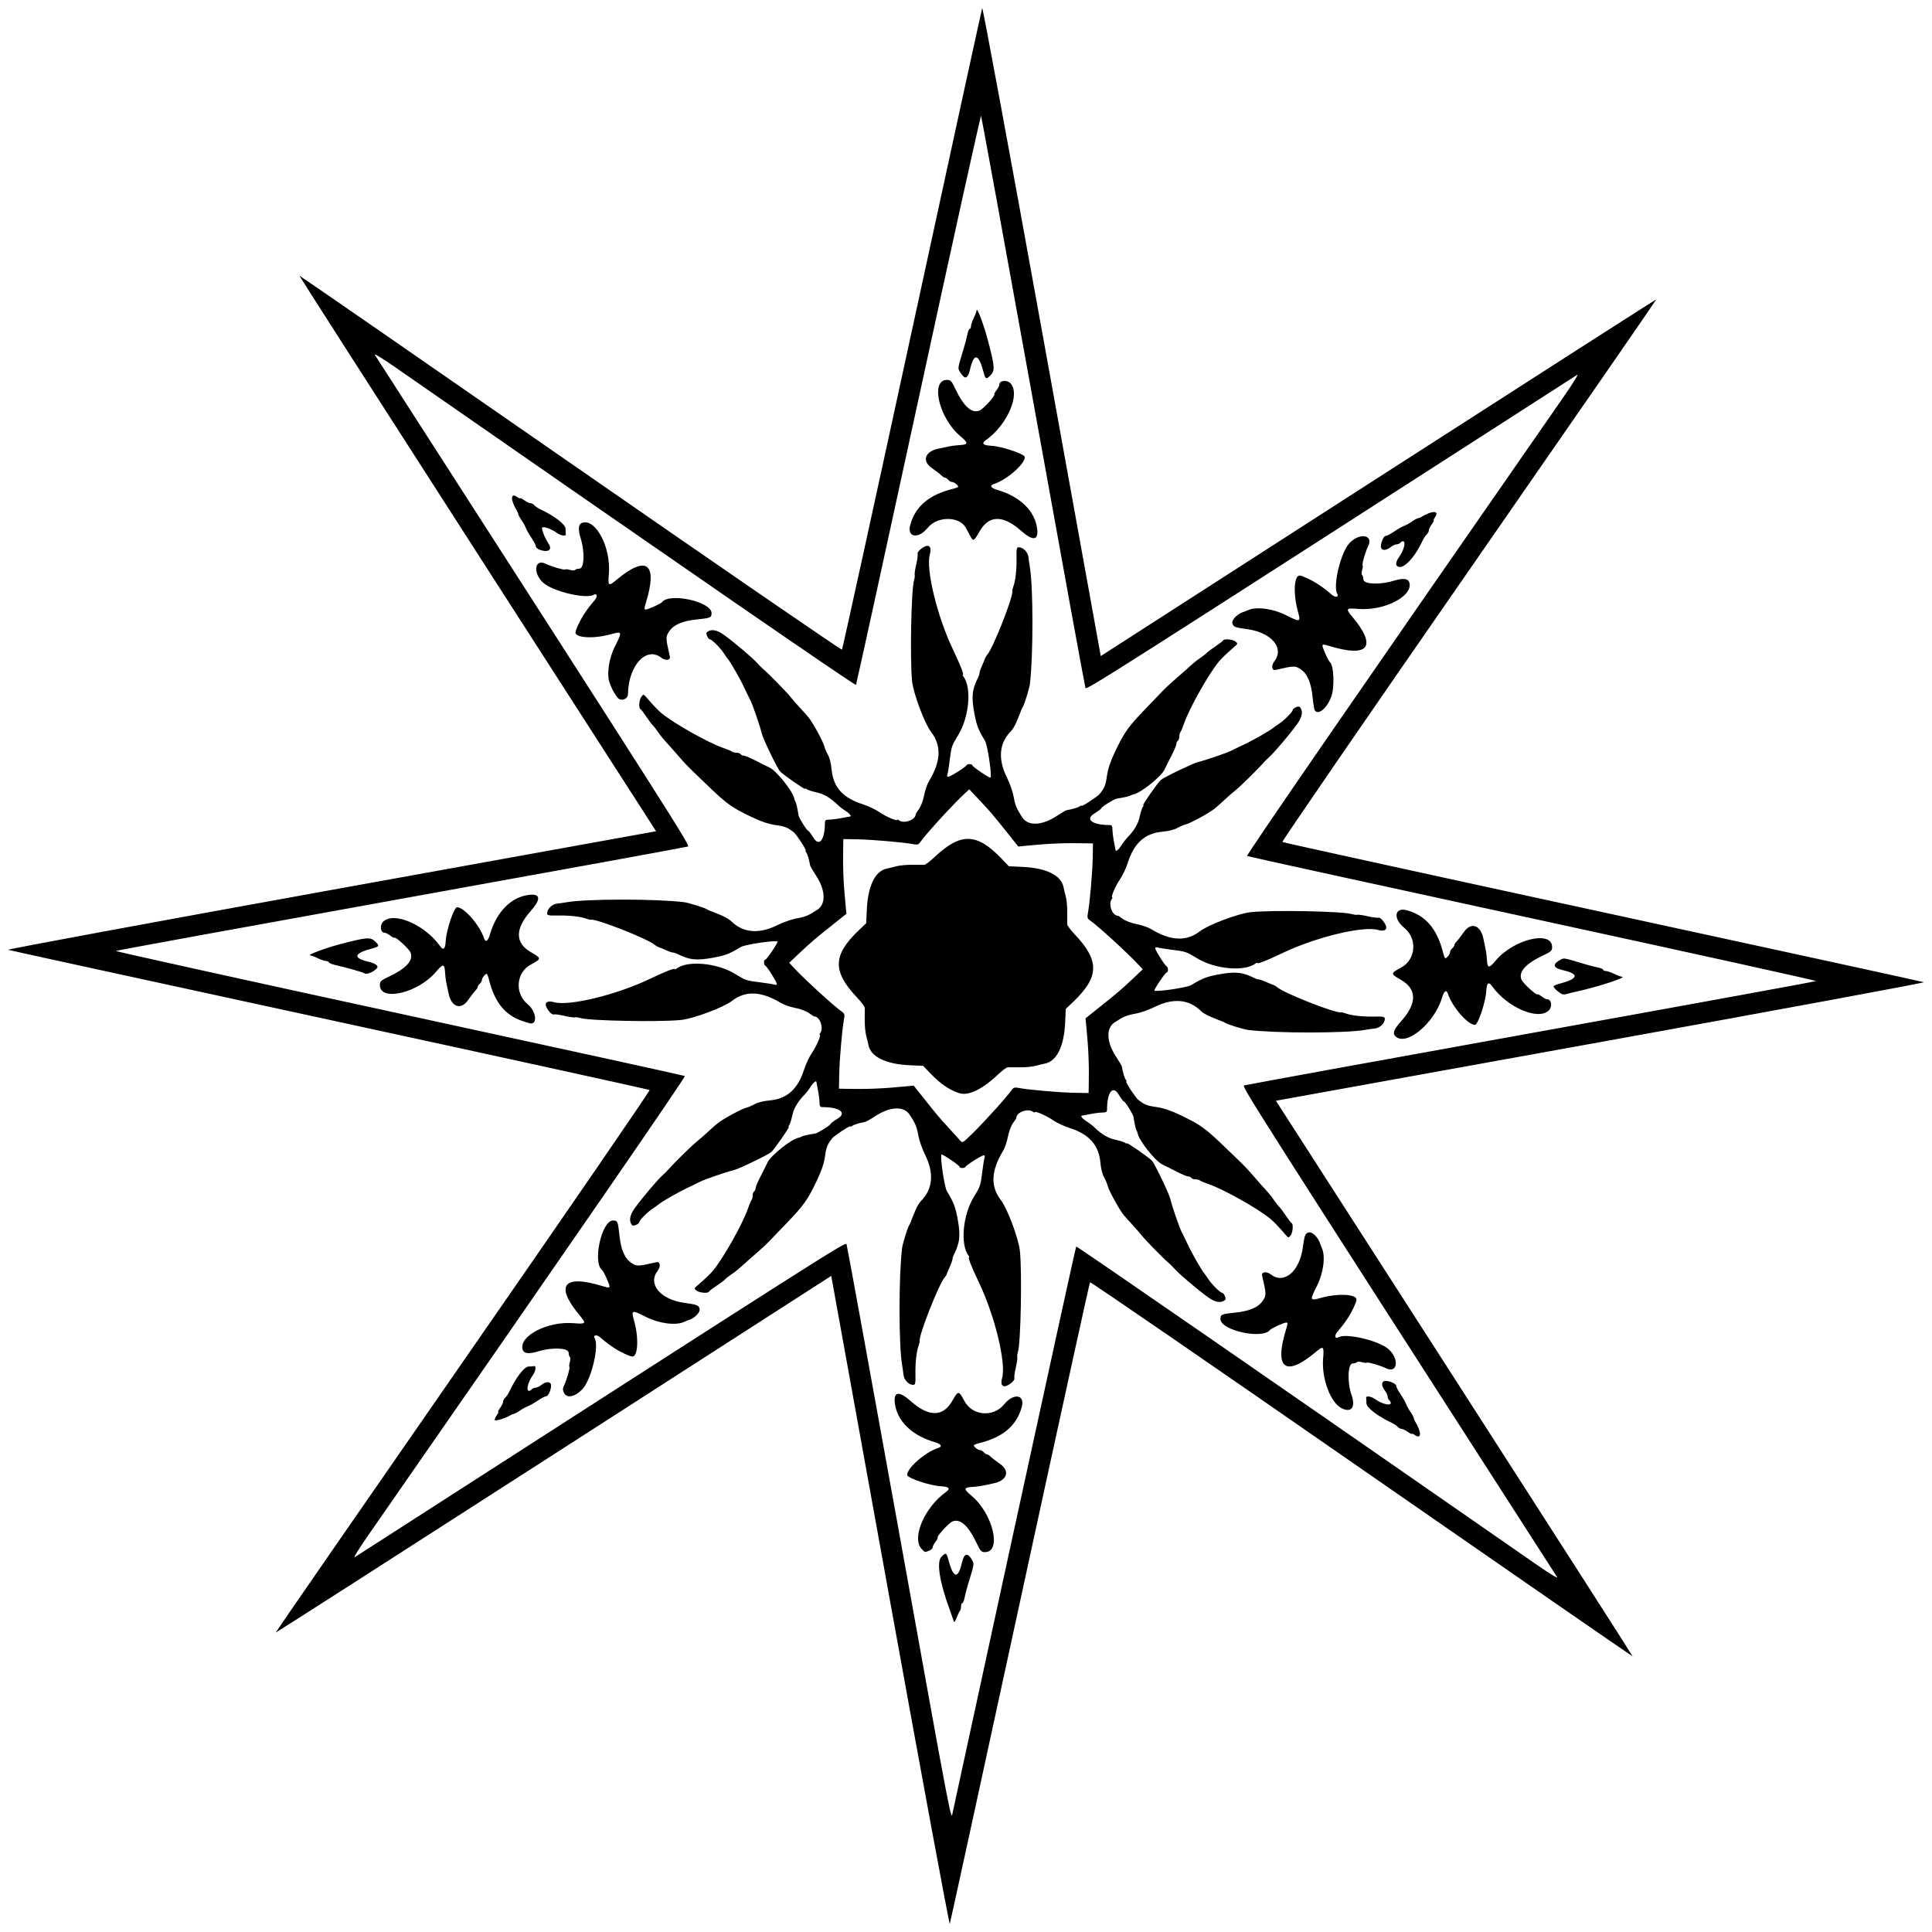 <?xml version="1.0" encoding="UTF-8"?>
<svg version="1.1" viewBox="0 0 1363 1363" xmlns="http://www.w3.org/2000/svg">
<path d="m627.93 1129.6-41.5-229.47-195.84 125.97c-107.71 69.286-195.96 125.84-196.11 125.68-0.148-0.16 59.332-86.195 132.18-191.19 72.84-104.98 132.08-191.2 131.64-191.59-0.44-0.38-102.05-22.66-225.8-49.49s-225.81-49.08-226.79-49.43c-0.984-0.36 101.47-19.33 227.68-42.15l229.48-41.5-125.98-195.84c-69.28-107.71-125.84-195.96-125.68-196.11 0.16-0.148 86.195 59.332 191.19 132.18 104.99 72.847 191.21 132.09 191.6 131.65 0.38-0.45 22.66-102.06 49.49-225.81s49.08-225.81 49.43-226.79c0.36-0.984 19.33 101.47 42.15 227.68l41.498 229.47 195.84-125.97c107.71-69.286 195.96-125.84 196.11-125.68 0.148 0.16-59.332 86.195-132.18 191.19-72.847 104.99-132.09 191.21-131.65 191.6 0.442 0.387 102.05 22.658 225.8 49.49 123.75 26.833 225.81 49.079 226.79 49.436 0.984 0.357-101.47 19.323-227.68 42.147l-229.47 41.498 125.97 195.84c69.286 107.71 125.84 195.96 125.68 196.11-0.16 0.148-86.195-59.332-191.19-132.18-104.98-72.9-191.2-132.14-191.59-131.7-0.38 0.44-22.66 102.1-49.49 225.8-26.833 123.75-49.079 225.81-49.436 226.79-0.357 0.984-19.323-101.47-42.147-227.68zm87.936-52.375c23.562-108.5 43.083-197.51 43.382-197.81 0.427-0.427 141.96 97.367 324.5 224.21 8.936 6.209 15.607 10.295 14.826 9.08-216.06-335.88-222.63-346.21-220.87-346.93 0.97-0.4 91.99-17 202.27-36.88 110.3-19.89 200.8-36.43 201.2-36.77s-89.6-20.2-199.9-44.12c-110.25-23.92-200.93-43.78-201.48-44.11-0.792-0.488 80.89-118.97 223.81-324.64 6.209-8.936 10.295-15.607 9.08-14.825-335.88 216.03-346.21 222.6-346.93 220.84-0.4-0.97-17-91.99-36.88-202.27-19.89-110.28-36.43-200.81-36.77-201.19-0.34-0.377-20.2 89.55-44.12 199.84-23.925 110.29-43.775 200.98-44.111 201.52-0.488 0.792-118.97-80.89-324.64-223.81-8.936-6.209-15.607-10.295-14.825-9.08 216.04 335.9 222.61 346.23 220.85 346.95-0.97 0.4-91.99 17-202.27 36.88-110.28 19.89-200.81 36.43-201.19 36.77-0.377 0.34 89.55 20.2 199.84 44.12 110.29 23.925 200.98 43.775 201.52 44.111 0.792 0.488-80.89 118.97-223.81 324.64-6.209 8.936-10.295 15.607-9.08 14.826 335.88-216.03 346.21-222.61 346.94-220.85 0.401 0.976 16.957 91.774 36.791 201.77 38.668 214.45 36.847 204.95 38.139 199 0.477-2.2 20.145-92.771 43.707-201.27zm-43.121 66.174c-0.313-1.048-1.565-4.605-2.781-7.905-7.081-19.218-9.336-33.411-5.891-37.078 3.1-3.3 3.675-3.089 4.962 1.828 3.496 13.36 6.867 14.151 9.579 2.25 1.61-7.066 4.173-7.502 7.504-1.278 1.156 2.161 1.092 2.502-2.956 15.778-1.09 3.575-2.298 8.188-2.684 10.25-0.386 2.062-1.102 3.75-1.591 3.75-0.489 0-0.889 1.05-0.889 2.333 0 1.283-0.338 2.671-0.75 3.083-0.412 0.412-1.467 2.582-2.343 4.822-1.265 3.235-1.71 3.681-2.163 2.167zm-22.631-50.785c-7.141-7.602 2.228-29.328 17.265-40.036 3.38-2.407 2.233-3.717-3.534-4.038-7.79-0.4-23.85-5.8-23.85-8 0-4.986 12.822-16.129 21.86-18.998 3.21-1.019 2.137-2.813-2.482-4.15-16.229-4.699-26.68-15.022-28.117-27.774-0.9-7.981 3.158-8.373 11.341-1.093 12.617 11.225 22.632 11.195 29.12-0.085 4.383-7.621 4.594-7.619 8.748 0.102 5.596 10.4 20.409 11.518 28.031 2.116 6.584-8.122 14.762-6.832 12.347 1.947-3.603 13.099-13.072 21.224-29.597 25.397-2.337 0.59-4.25 1.313-4.25 1.606 0 1.098 2.911 3.39 4.306 3.39 0.797 0 2.009 0.675 2.694 1.5 0.685 0.825 1.672 1.5 2.194 1.5 0.522 0 1.518 0.562 2.212 1.25 1.137 1.125 4.38 3.65 7.117 5.543 7.357 5.087 4.893 11.923-4.968 13.786-1.13 0.213-3.405 0.697-5.055 1.075-3.412 0.781-5.43 1.054-10.75 1.455-4.882 0.368-4.729 1.649 0.742 6.223 15.019 12.555 21.439 39.669 9.392 39.669-2.565 0-3.222-0.71-5.903-6.385-5.831-12.34-11.623-17.509-17.06-15.223-2.663 1.12-11.283 10.579-10.424 11.438 0.241 0.241-0.447 1.563-1.529 2.939-1.082 1.375-1.967 3.126-1.967 3.891 0 0.764-1.154 1.829-2.565 2.365-3.234 1.23-2.72 1.365-5.322-1.404zm348.11-80.177c-1.23-0.8-2.23-1.2-2.23-0.9 0 0.344-1.307-0.306-2.904-1.443-1.597-1.137-3.567-2.068-4.378-2.068-0.81 0-1.999-0.633-2.642-1.408-0.643-0.774-2.793-2.179-4.778-3.12-9.88-4.71-17.3-10.52-17.3-13.55 0-1.623-0.081-3.289-0.179-3.702-0.402-1.687 3.361-1.256 6.107 0.699 6.907 4.918 14.596 5.242 9.764 0.41-0.381-0.381-0.702-1.405-0.715-2.276-0.01-0.87-0.9-2.7-1.98-4.08-2.327-2.975-2.562-5.847-0.541-6.623 2.213-0.849 8.541 1.574 8.541 3.27 0 0.821 1.348 3.452 2.996 5.847s3.459 5.572 4.025 7.061c0.566 1.488 1.96 4.014 3.098 5.612s2.152 3.452 2.253 4.119c0.101 0.668 0.481 1.687 0.843 2.265 4.739 7.571 4.744 13.209 8e-3 9.892zm-649.23-10.7c0-0.695 0.701-2.263 1.557-3.485 0.856-1.222 1.276-2.223 0.932-2.223-0.344 0 0.306-1.307 1.443-2.904 1.137-1.597 2.068-3.567 2.068-4.378 0-0.81 0.634-1.999 1.408-2.642 0.774-0.643 2.179-2.793 3.12-4.778 4.68-9.87 10.49-17.29 13.52-17.29 1.623 0 3.283-0.113 3.688-0.25 1.698-0.577 1.251 3.459-0.685 6.178-4.918 6.907-5.242 14.596-0.41 9.764 0.381-0.381 1.405-0.702 2.276-0.715 0.87-0.01 2.7-0.9 4.08-1.98 2.975-2.327 5.847-2.562 6.623-0.541 0.849 2.213-1.574 8.541-3.27 8.541-0.821 0-3.452 1.348-5.847 2.996s-5.572 3.459-7.061 4.025c-1.488 0.566-4.014 1.96-5.612 3.098s-3.452 2.152-4.119 2.253c-0.668 0.101-1.687 0.481-2.265 0.843-3.59 2.28-11.45 4.68-11.45 3.48zm597.5-8.251c-7.826-3.868-14.218-21.011-13.061-35.029 0.734-8.898 0.319-9.249-5.332-4.517-21.355 17.879-29.346 11.66-20.767-16.161 1.23-3.988 1.244-4.75 0.089-4.75-1.551 0-10.646 4.125-11.454 5.195-5.225 6.917-34.975 0.379-34.975-7.687 0-3.197 0.676-3.493 10.255-4.49 10.419-1.084 16.505-3.708 19.661-8.477 2.544-3.844 2.527-4.436-0.502-17.67-0.611-2.669 3.056-3.169 6.085-0.83 9.304 7.184 20.227-1.886 22.593-18.76 1.262-8.999 1.657-10.066 4.006-10.812 2.693-0.855 7.207 3.705 8.445 8.531 0.071 0.275 0.539 1.4 1.042 2.5 2.654 5.809 1.091 17.653-3.527 26.726-5.181 10.18-5.041 10.594 2.836 8.384 11.94-3.34 25.11-2.7 25.11 1.23 0 1.696-3.083 8.341-5.811 12.524-2.678 4.107-3.692 5.447-7.904 10.446-2.015 2.391-1.424 5.025 0.817 3.64 5.226-3.23 28.529 2.216 35.429 8.279 7.857 6.904 6.435 17.618-1.789 13.487-3.618-1.817-12.772-4.505-13.356-3.922-0.3 0.3-1.82 0.17-3.39-0.28-1.567-0.449-3.146-0.521-3.508-0.159-0.362 0.362-1.071 0.715-1.575 0.784-0.504 0.069-1.332 0.181-1.839 0.25-3.248 0.44-3.628 13.595-0.636 22.001 3.124 8.775 0.04 13.032-6.942 9.581zm-548.69-10.96c-0.85-1.865-0.854-3.084-0.017-4.75 1.817-3.618 4.505-12.772 3.922-13.356-0.3-0.29-0.17-1.81 0.28-3.38 0.449-1.567 0.521-3.146 0.159-3.508-0.362-0.362-0.715-1.071-0.784-1.575-0.069-0.504-0.181-1.332-0.25-1.839-0.439-3.24-11.649-3.698-20.997-0.858-7.243 2.2-10.632 1.787-11.465-1.4-2.471-9.45 17.882-19.869 35.909-18.381 8.898 0.734 9.249 0.319 4.517-5.332-17.879-21.355-11.66-29.346 16.161-20.767 3.988 1.23 4.75 1.244 4.75 0.089 0-1.551-4.125-10.646-5.195-11.454-6.91-5.23-0.37-34.98 7.69-34.98 3.197 0 3.493 0.676 4.49 10.255 1.084 10.419 3.708 16.505 8.477 19.661 3.844 2.544 4.436 2.527 17.67-0.502 2.669-0.611 3.169 3.056 0.83 6.085-7.184 9.304 1.886 20.227 18.76 22.593 8.999 1.262 10.066 1.657 10.812 4.006 0.855 2.693-3.705 7.207-8.531 8.445-0.275 0.071-1.4 0.539-2.5 1.042-5.809 2.654-17.653 1.091-26.726-3.527-10.18-5.181-10.594-5.041-8.384 2.836 3.348 11.932 2.709 25.105-1.218 25.105-1.696 0-8.341-3.083-12.524-5.811-4.107-2.678-5.447-3.692-10.446-7.904-2.391-2.015-5.025-1.424-3.64 0.817 3.23 5.226-2.216 28.529-8.279 35.429-5.185 5.901-11.498 7.289-13.47 2.961zm308.85-5.934c-0.304-0.793-0.157-2.826 0.328-4.516 2.96-10.32-5.12-43.74-16.18-66.92-5.41-11.35-8.08-18.12-7.14-18.12 0.318 0 0.147-0.562-0.38-1.25-5.898-7.693-4.073-28.491 3.607-41.11 4.784-7.861 4.856-8.075 6.107-18.14 0.579-4.661 1.314-9.155 1.634-9.987 0.319-0.832 0.061-1.513-0.575-1.513-1.434 0-12.436 6.937-12.892 8.129-0.435 1.135-4.167 1.135-4.167 5e-5 0-0.971-12.214-9.248-12.793-8.669-1.151 1.151 2.05 22.9 3.797 25.806 4.82 8.014 5.973 10.952 7.505 19.132 2.272 12.125 1.76 17.152-2.631 25.838-0.483 0.955-0.888 2.305-0.9 3-0.012 0.695-0.94 3.289-2.063 5.764s-2.045 4.725-2.049 5c-5e-3 0.275-0.588 1.175-1.296 2-4.341 5.056-18.71 41.602-17.777 45.215 0.102 0.393-0.209 1.75-0.69 3.015-1.507 3.963-2.414 11.971-2.268 20.02 0.122 6.754-0.083 7.747-1.597 7.728-3.128-0.04-6.443-3.474-6.823-7.067-0.198-1.876-0.631-4.945-0.963-6.819-2.432-13.767-2.459-62.788-0.046-82.592 0.372-3.055 3.652-13.747 4.908-16 0.613-1.1 1.17-2.225 1.237-2.5 0.169-0.693 1.402-3.755 3.483-8.649 0.97-2.282 2.603-4.988 3.629-6.013 8.425-8.425 9.452-19.651 2.992-32.721-2.034-4.116-4.156-10.101-4.715-13.3-1.123-6.426-2.113-8.816-6.209-14.99-4.157-6.266-13.992-5.756-24.581 1.274-2.943 1.954-6.093 3.7-7 3.881-4.744 0.947-7.779 1.895-8.9 2.777-0.688 0.542-1.25 0.691-1.25 0.331 0-0.926-11.226 6.367-12.78 8.303-3.494 4.353-4.242 6.209-5.185 12.853-0.705 4.971-2.455 10.194-5.686 16.967-6.814 14.284-9.215 17.597-23.35 32.214-3.575 3.697-8.188 8.488-10.251 10.646-2.063 2.159-5.361 5.274-7.329 6.925s-5.455 4.701-7.749 6.78c-7.221 6.544-8.088 7.267-11.671 9.736-1.925 1.326-3.95 2.927-4.5 3.558-0.55 0.631-3.25 2.647-6 4.479s-5.15 3.695-5.333 4.139c-0.567 1.374-6.677 0.891-8.726-0.69-1.888-1.457-1.86-1.567 1.059-4.056 4.661-3.974 8.835-7.981 10.716-10.286 7.371-9.036 20.788-32.926 24.395-43.438 0.986-2.873 2.152-5.65 2.591-6.173 0.439-0.522 0.798-1.958 0.798-3.191 0-1.232 0.45-2.519 1-2.859 0.55-0.34 1.029-1.379 1.065-2.309 0.036-0.93 1.584-4.616 3.439-8.191 1.856-3.575 4.081-8.028 4.945-9.897 2.303-4.98 17.097-16.751 21.993-17.498 0.582-0.089 1.511-0.445 2.065-0.793 0.897-0.562 5.184-1.528 9.537-2.149 1.903-0.272 10.951-5.912 10.953-6.828 1e-3 -0.365 2.252-2.049 5.002-3.741 6.68-4.1 1.34-8.09-10.85-8.09-1.528 0-1.961-0.706-1.991-3.25-0.021-1.788-0.516-5.674-1.1-8.636s-1.062-5.55-1.062-5.75c0-1.464-2.195 0.216-3.911 2.993-1.141 1.846-3.119 4.434-4.396 5.75-4.982 5.136-7.676 9.722-8.777 14.946-0.632 2.996-1.601 6.01-2.154 6.697s-0.695 1.25-0.314 1.25c0.866 0-10.319 16.036-12.409 17.791-2.424 2.035-23.212 12.02-26.537 12.746-4.455 0.973-20.624 6.516-23.5 8.057-1.375 0.737-5.425 2.704-9 4.373-6.24 2.912-18.387 9.885-20.526 11.783-0.564 0.501-2.364 1.772-4 2.825-3.4 2.188-9.474 8.299-9.474 9.53 0 1.31-4.135 3.169-4.975 2.238-2.568-2.846-1.858-7.12 2.066-12.443 5.949-8.07 16.143-20.042 19.822-23.278 1.327-1.167 3.127-2.968 4-4.001 3.256-3.853 15.854-16.226 19.469-19.121 2.06-1.65 5.67-4.8 8.022-7s5.356-4.875 6.676-5.945c3.707-3.005 17.073-10.304 20.391-11.137 1.634-0.41 4.391-1.583 6.127-2.608 1.787-1.054 6.14-2.129 10.03-2.476 12.646-1.128 20.206-7.871 24.734-22.059 1.189-3.726 3.638-8.908 5.441-11.514 3.17-4.58 6.72-12.76 5.53-12.76-0.318 0-0.162-0.562 0.346-1.25 2.641-3.571-0.32-11.75-4.254-11.75-0.308 0-1.992-1.063-3.742-2.363-1.761-1.307-6.041-2.906-9.578-3.579-3.517-0.669-8.017-2.203-10-3.409-13.964-8.497-25.073-9.002-34.697-1.577-5.991 4.622-27.268 12.579-35.989 13.459-15.334 1.547-64.212 0.621-70.919-1.344-1.65-0.483-3.487-0.711-4.082-0.505-0.595 0.205-3.9-0.284-7.343-1.087-3.443-0.803-6.843-1.237-7.554-0.964-1.44 0.55-5.53-4.58-5.53-6.93 0-2.079 2.339-2.752 5.959-1.714 10.321 2.96 43.736-5.117 66.921-16.175 11.351-5.414 18.121-8.084 18.121-7.146 0 0.318 0.562 0.147 1.25-0.38 7.693-5.898 28.491-4.073 41.11 3.607 7.861 4.784 8.075 4.856 18.14 6.107 4.661 0.579 9.155 1.314 9.987 1.634 0.832 0.319 1.513 0.061 1.513-0.575 0-1.434-6.937-12.436-8.129-12.892-1.135-0.435-1.135-4.167-5e-5 -4.167 0.971 0 9.248-12.214 8.669-12.793-1.151-1.151-22.9 2.05-25.806 3.797-8.014 4.82-10.952 5.973-19.132 7.505-12.125 2.272-17.152 1.76-25.838-2.631-0.955-0.483-2.305-0.888-3-0.9-0.695-0.012-3.064-0.84-5.264-1.839-2.2-0.999-4.45-1.922-5-2.049-0.55-0.128-1.675-0.812-2.5-1.52-5.056-4.341-41.602-18.71-45.215-17.777-0.393 0.102-1.75-0.209-3.015-0.69-3.963-1.507-11.971-2.414-20.02-2.268-6.754 0.122-7.747-0.083-7.728-1.597 0.04-3.128 3.474-6.443 7.067-6.823 1.876-0.198 4.945-0.631 6.819-0.963 13.767-2.432 62.788-2.459 82.592-0.046 3.055 0.372 13.747 3.652 16 4.908 1.1 0.613 2.225 1.17 2.5 1.237 0.693 0.169 3.755 1.402 8.649 3.483 2.282 0.97 4.988 2.603 6.013 3.629 8.425 8.425 19.651 9.452 32.721 2.992 4.116-2.034 10.101-4.156 13.3-4.715 6.426-1.123 8.816-2.113 14.99-6.209 6.279-4.166 5.757-13.989-1.308-24.632-1.972-2.971-3.679-5.896-3.793-6.5-0.902-4.777-1.959-8.293-2.809-9.349-0.554-0.688-0.713-1.25-0.354-1.25 0.926 0-6.367-11.226-8.303-12.78-4.353-3.494-6.209-4.242-12.853-5.185-4.971-0.705-10.194-2.455-16.967-5.686-14.284-6.814-17.597-9.215-32.214-23.35-3.697-3.575-8.488-8.188-10.646-10.251-2.159-2.063-5.274-5.361-6.925-7.329s-4.701-5.455-6.78-7.749c-6.544-7.221-7.267-8.088-9.736-11.671-1.326-1.925-2.927-3.95-3.558-4.5-0.631-0.55-2.647-3.25-4.479-6s-3.695-5.15-4.139-5.333c-1.374-0.567-0.891-6.677 0.69-8.726 1.457-1.888 1.567-1.86 4.056 1.059 3.974 4.661 7.981 8.835 10.286 10.716 9.036 7.371 32.926 20.788 43.438 24.395 2.873 0.986 5.65 2.152 6.173 2.591 0.522 0.439 1.958 0.798 3.191 0.798 1.232 0 2.519 0.45 2.859 1 0.34 0.55 1.379 1.029 2.309 1.065 0.93 0.036 4.616 1.584 8.191 3.439 3.575 1.856 8.028 4.081 9.897 4.945 4.98 2.303 16.751 17.097 17.498 21.993 0.089 0.582 0.445 1.511 0.793 2.065 0.562 0.897 1.528 5.184 2.149 9.537 0.272 1.903 5.912 10.951 6.828 10.953 0.365 9.9e-4 2.049 2.252 3.741 5.002 4.11 6.679 8.095 1.339 8.095-10.847 0-1.528 0.706-1.961 3.25-1.991 1.788-0.021 5.674-0.516 8.636-1.1s5.55-1.062 5.75-1.062c1.464 0-0.216-2.195-2.993-3.911-1.846-1.141-4.434-3.119-5.75-4.396-5.136-4.982-9.722-7.676-14.946-8.777-2.996-0.632-6.01-1.601-6.697-2.154s-1.25-0.695-1.25-0.314c0 0.866-16.036-10.319-17.791-12.409-2.035-2.424-12.02-23.212-12.746-26.537-0.973-4.455-6.516-20.624-8.057-23.5-0.737-1.375-2.704-5.425-4.373-9-2.912-6.24-9.885-18.387-11.783-20.526-0.501-0.564-1.772-2.364-2.825-4-2.19-3.41-8.3-9.48-9.53-9.48-1.31 0-3.169-4.135-2.238-4.975 2.846-2.568 7.12-1.858 12.443 2.066 8.07 5.949 20.042 16.143 23.278 19.822 1.167 1.327 2.968 3.127 4.001 4 3.853 3.256 16.226 15.854 19.121 19.469 1.65 2.06 4.8 5.67 7 8.022s4.875 5.356 5.945 6.676c3.005 3.707 10.304 17.073 11.137 20.391 0.41 1.634 1.583 4.391 2.608 6.127 1.054 1.787 2.129 6.14 2.476 10.03 1.128 12.646 7.871 20.206 22.059 24.734 3.726 1.189 8.908 3.638 11.514 5.441 4.577 3.167 12.761 6.715 12.761 5.531 0-0.318 0.562-0.162 1.25 0.346 3.571 2.641 11.75-0.32 11.75-4.254 0-0.308 1.063-1.992 2.363-3.742 1.307-1.761 2.906-6.041 3.579-9.578 0.669-3.517 2.203-8.017 3.409-10 8.497-13.964 9.002-25.073 1.577-34.697-4.622-5.991-12.579-27.268-13.459-35.989-1.547-15.334-0.621-64.212 1.344-70.919 0.483-1.65 0.711-3.487 0.505-4.082-0.205-0.595 0.284-3.9 1.087-7.343 0.803-3.443 1.237-6.843 0.964-7.554-0.549-1.432 4.582-5.52 6.928-5.52 2.079 0 2.752 2.339 1.714 5.959-2.96 10.321 5.117 43.736 16.175 66.921 5.414 11.351 8.084 18.121 7.146 18.121-0.318 0-0.147 0.562 0.38 1.25 5.898 7.693 4.073 28.491-3.607 41.11-4.784 7.861-4.856 8.075-6.107 18.14-0.579 4.661-1.314 9.155-1.634 9.987-0.319 0.832-0.061 1.513 0.575 1.513 1.434 0 12.436-6.937 12.892-8.129 0.435-1.135 4.167-1.135 4.167-5e-5 0 0.971 12.214 9.248 12.793 8.669 1.151-1.151-2.05-22.9-3.797-25.806-4.82-8.014-5.973-10.952-7.505-19.132-2.272-12.125-1.76-17.152 2.631-25.838 0.483-0.955 0.888-2.305 0.9-3 0.012-0.695 0.84-3.064 1.839-5.264 0.999-2.2 1.922-4.45 2.049-5 0.128-0.55 0.812-1.675 1.52-2.5 4.341-5.056 18.71-41.602 17.777-45.215-0.102-0.393 0.209-1.75 0.69-3.015 1.507-3.963 2.414-11.971 2.268-20.02-0.122-6.754 0.083-7.747 1.597-7.728 3.128 0.04 6.443 3.474 6.823 7.067 0.198 1.876 0.631 4.945 0.963 6.819 2.432 13.767 2.459 62.788 0.046 82.592-0.372 3.055-3.652 13.747-4.908 16-0.613 1.1-1.17 2.225-1.237 2.5-0.169 0.693-1.402 3.755-3.483 8.649-0.97 2.282-2.603 4.988-3.629 6.013-8.425 8.425-9.452 19.651-2.992 32.721 2.034 4.116 4.156 10.101 4.715 13.3 1.123 6.426 2.113 8.816 6.209 14.99 4.166 6.279 13.989 5.757 24.632-1.308 2.971-1.972 5.896-3.679 6.5-3.793 4.777-0.902 8.293-1.959 9.349-2.809 0.688-0.554 1.25-0.713 1.25-0.354 0 0.926 11.226-6.367 12.78-8.303 3.494-4.353 4.242-6.209 5.185-12.853 0.705-4.971 2.455-10.194 5.686-16.967 6.814-14.284 9.215-17.597 23.35-32.214 3.575-3.697 8.188-8.488 10.251-10.646 2.063-2.159 5.361-5.274 7.329-6.925s5.455-4.701 7.749-6.78c7.221-6.544 8.088-7.267 11.671-9.736 1.925-1.326 3.95-2.927 4.5-3.558 0.55-0.631 3.25-2.647 6-4.479s5.15-3.695 5.333-4.139c0.567-1.374 6.677-0.891 8.726 0.69 1.888 1.457 1.86 1.567-1.059 4.056-4.661 3.974-8.835 7.981-10.716 10.286-7.371 9.036-20.788 32.926-24.395 43.438-0.986 2.873-2.152 5.65-2.591 6.173-0.439 0.522-0.798 1.958-0.798 3.191 0 1.232-0.45 2.519-1 2.859-0.55 0.34-1.029 1.379-1.065 2.309-0.036 0.93-1.584 4.616-3.439 8.191-1.856 3.575-4.081 8.028-4.945 9.897-2.303 4.98-17.097 16.751-21.993 17.498-0.582 0.089-1.511 0.445-2.065 0.793-0.897 0.562-5.184 1.528-9.537 2.149-1.903 0.272-10.951 5.912-10.953 6.828-9.9e-4 0.365-2.252 2.049-5.002 3.741-6.679 4.11-1.339 8.095 10.847 8.095 1.528 0 1.961 0.706 1.991 3.25 0.021 1.788 0.516 5.674 1.1 8.636s1.062 5.55 1.062 5.75c0 1.464 2.195-0.216 3.911-2.993 1.141-1.846 3.119-4.434 4.396-5.75 4.982-5.136 7.676-9.722 8.777-14.946 0.632-2.996 1.601-6.01 2.154-6.697s0.695-1.25 0.314-1.25c-0.866 0 10.319-16.036 12.409-17.791 2.424-2.035 23.212-12.02 26.537-12.746 4.455-0.973 20.624-6.516 23.5-8.057 1.375-0.737 5.425-2.704 9-4.373 6.24-2.912 18.387-9.885 20.526-11.783 0.564-0.501 2.364-1.772 4-2.825 3.4-2.188 9.474-8.299 9.474-9.53 0-1.31 4.135-3.169 4.975-2.238 2.568 2.846 1.858 7.12-2.066 12.443-5.949 8.07-16.143 20.042-19.822 23.278-1.327 1.167-3.127 2.968-4 4.001-3.256 3.853-15.854 16.226-19.469 19.121-2.06 1.65-5.67 4.8-8.022 7s-5.356 4.875-6.676 5.945c-3.707 3.005-17.073 10.304-20.391 11.137-1.634 0.41-4.391 1.583-6.127 2.608-1.787 1.054-6.14 2.129-10.03 2.476-12.646 1.128-20.206 7.871-24.734 22.059-1.189 3.726-3.638 8.908-5.441 11.514-3.14 4.55-6.69 12.73-5.5 12.73 0.318 0 0.162 0.562-0.346 1.25-2.641 3.571 0.32 11.75 4.254 11.75 0.308 0 1.992 1.063 3.742 2.363 1.761 1.307 6.041 2.906 9.578 3.579 3.517 0.669 8.017 2.203 10 3.409 13.964 8.497 25.073 9.002 34.697 1.577 5.991-4.622 27.268-12.579 35.989-13.459 15.334-1.547 64.212-0.621 70.919 1.344 1.65 0.483 3.487 0.711 4.082 0.505 0.595-0.205 3.9 0.284 7.343 1.087 3.443 0.803 6.843 1.237 7.554 0.964 1.432-0.549 5.52 4.582 5.52 6.928 0 2.079-2.339 2.752-5.959 1.714-10.321-2.96-43.736 5.117-66.921 16.175-11.351 5.414-18.121 8.084-18.121 7.146 0-0.318-0.562-0.147-1.25 0.38-7.693 5.898-28.491 4.073-41.11-3.607-7.861-4.784-8.075-4.856-18.14-6.107-4.661-0.579-9.155-1.314-9.987-1.634-0.832-0.319-1.513-0.061-1.513 0.575 0 1.434 6.937 12.436 8.129 12.892 1.135 0.435 1.135 4.167 5e-5 4.167-0.971 0-9.248 12.214-8.669 12.793 1.151 1.151 22.9-2.05 25.806-3.797 8.014-4.82 10.952-5.973 19.132-7.505 12.125-2.272 17.152-1.76 25.838 2.631 0.955 0.483 2.305 0.888 3 0.9 0.695 0.012 3.064 0.84 5.264 1.839 2.2 0.999 4.45 1.922 5 2.049 0.55 0.128 1.675 0.812 2.5 1.52 5.056 4.341 41.602 18.71 45.215 17.777 0.393-0.102 1.75 0.209 3.015 0.69 3.963 1.507 11.971 2.414 20.02 2.268 6.754-0.122 7.747 0.083 7.728 1.597-0.04 3.128-3.474 6.443-7.067 6.823-1.876 0.198-4.945 0.631-6.819 0.963-13.767 2.432-62.788 2.459-82.592 0.046-3.055-0.372-13.747-3.652-16-4.908-1.1-0.613-2.225-1.17-2.5-1.237-0.693-0.169-3.755-1.402-8.649-3.483-2.282-0.97-4.988-2.603-6.013-3.629-8.425-8.425-19.651-9.452-32.721-2.992-4.116 2.034-10.101 4.156-13.3 4.715-6.426 1.123-8.816 2.113-14.99 6.209-6.279 4.166-5.757 13.989 1.308 24.632 1.972 2.971 3.679 5.896 3.793 6.5 0.902 4.777 1.959 8.293 2.809 9.349 0.554 0.688 0.713 1.25 0.354 1.25-0.926 0 6.367 11.226 8.303 12.78 4.353 3.494 6.209 4.242 12.853 5.185 4.971 0.705 10.194 2.455 16.967 5.686 14.284 6.814 17.597 9.215 32.214 23.35 3.697 3.575 8.488 8.188 10.646 10.251 2.159 2.063 5.274 5.361 6.925 7.329s4.701 5.455 6.78 7.749c6.544 7.221 7.267 8.088 9.736 11.671 1.326 1.925 2.927 3.95 3.558 4.5 0.631 0.55 2.647 3.25 4.479 6s3.695 5.15 4.139 5.333c1.374 0.567 0.891 6.677-0.69 8.726-1.457 1.888-1.567 1.86-4.056-1.059-3.974-4.661-7.981-8.835-10.286-10.716-9.036-7.371-32.926-20.788-43.438-24.395-2.873-0.986-5.65-2.152-6.173-2.591-0.52-0.43-1.96-0.79-3.19-0.79-1.232 0-2.519-0.45-2.859-1-0.34-0.55-1.379-1.029-2.309-1.065-0.93-0.036-4.616-1.584-8.191-3.439-3.575-1.856-8.028-4.081-9.897-4.945-4.98-2.303-16.751-17.097-17.498-21.993-0.089-0.582-0.445-1.511-0.793-2.065-0.562-0.897-1.528-5.184-2.149-9.537-0.272-1.903-5.912-10.951-6.828-10.953-0.37 0-2.05-2.25-3.74-5-4.11-6.68-8.1-1.34-8.1 10.85 0 1.528-0.706 1.961-3.25 1.991-1.788 0.021-5.674 0.516-8.636 1.1s-5.55 1.062-5.75 1.062c-1.464 0 0.216 2.195 2.993 3.911 1.846 1.141 4.434 3.119 5.75 4.396 5.136 4.982 9.722 7.676 14.946 8.777 2.996 0.632 6.01 1.601 6.697 2.154s1.25 0.695 1.25 0.314c0-0.866 16.036 10.319 17.791 12.409 2.035 2.424 12.02 23.212 12.746 26.537 0.973 4.455 6.516 20.624 8.057 23.5 0.737 1.375 2.704 5.425 4.373 9 2.912 6.24 9.885 18.387 11.783 20.526 0.501 0.564 1.772 2.364 2.825 4 2.188 3.4 8.299 9.474 9.53 9.474 1.31 0 3.169 4.135 2.238 4.975-2.846 2.568-7.12 1.858-12.443-2.066-8.07-5.949-20.042-16.143-23.278-19.822-1.167-1.327-2.968-3.127-4.001-4-3.853-3.256-16.226-15.854-19.121-19.469-1.65-2.06-4.8-5.67-7-8.022s-4.875-5.356-5.945-6.676c-3.005-3.707-10.304-17.073-11.137-20.391-0.41-1.634-1.583-4.391-2.608-6.127-1.054-1.787-2.129-6.14-2.476-10.03-1.128-12.646-7.871-20.206-22.059-24.734-3.726-1.189-8.908-3.638-11.514-5.441-4.58-3.17-12.76-6.72-12.76-5.53 0 0.318-0.562 0.162-1.25-0.346-3.571-2.641-11.75 0.32-11.75 4.254 0 0.308-1.063 1.992-2.363 3.742-1.307 1.761-2.906 6.041-3.579 9.578-0.669 3.517-2.203 8.017-3.409 10-8.497 13.964-9.002 25.073-1.577 34.697 4.622 5.991 12.579 27.268 13.459 35.989 1.547 15.334 0.621 64.212-1.344 70.919-0.483 1.65-0.711 3.487-0.505 4.082 0.205 0.595-0.284 3.9-1.087 7.343-0.803 3.443-1.237 6.843-0.964 7.554 0.549 1.432-4.582 5.52-6.928 5.52-0.819 0-1.738-0.649-2.042-1.443zm-21.16-176.39c8.877-8.634 24.616-26.038 28.287-31.28 1.198-1.711 2.071-1.946 5.078-1.37 6.768 1.297 28.58 3.198 38.881 3.389l10.25 0.19 0.096-4.298c0.34-15.218-0.124-26.745-1.725-42.855l-0.552-5.557 9.341-7.439c13.328-10.614 15.898-12.813 24.643-21.083l6.395-6.049-2.849-3.074c-7.889-8.514-28.425-27.304-34.461-31.532-1.711-1.198-1.946-2.071-1.37-5.078 1.297-6.768 3.198-28.58 3.389-38.881l0.19-10.25-4.298-0.096c-15.218-0.34-26.745 0.124-42.855 1.725l-5.557 0.552-7.439-9.341c-10.63-13.32-12.83-15.89-21.1-24.63l-6.049-6.395-3.074 2.849c-8.514 7.889-27.304 28.425-31.532 34.461-1.198 1.711-2.071 1.946-5.078 1.37-6.768-1.297-28.58-3.198-38.881-3.389l-10.25-0.19-0.096 4.298c-0.34 15.218 0.124 26.745 1.725 42.855l0.552 5.557-9.341 7.439c-13.328 10.614-15.898 12.813-24.643 21.083l-6.395 6.049 2.849 3.074c7.889 8.514 28.425 27.304 34.461 31.532 1.711 1.198 1.946 2.071 1.37 5.078-1.297 6.768-3.198 28.58-3.389 38.881l-0.19 10.25 4.298 0.096c15.218 0.34 26.745-0.124 42.855-1.725l5.557-0.552 7.439 9.341c9.741 12.232 10.484 13.114 16.947 20.123 3.025 3.28 6.4 7.006 7.5 8.28 2.65 3.067 2.179 3.245 9.004-3.394zm-9-29.05c-7.061-2.418-13.042-6.549-20.135-13.907l-5.135-5.327-9.257-0.402c-17.071-0.741-27.651-5.92-29.294-14.34-0.283-1.452-1.005-4.44-1.603-6.64-0.598-2.2-1.053-7.15-1.009-11s0.046-7.705 6e-3 -8.566c-0.04-0.861-2.341-3.957-5.114-6.879-17.786-18.746-17.597-30.074 0.797-47.69l5.361-5.135 0.402-9.257c0.741-17.071 5.92-27.651 14.34-29.294 1.452-0.283 4.44-1.005 6.64-1.603 2.2-0.598 7.15-1.053 11-1.009s7.705 0.046 8.566 6e-3c0.861-0.04 3.957-2.341 6.879-5.114 18.746-17.786 30.074-17.597 47.69 0.797l5.135 5.361 9.257 0.402c17.071 0.741 27.651 5.92 29.294 14.34 0.283 1.452 1.005 4.44 1.603 6.64 0.598 2.2 1.053 7.15 1.009 11s-0.046 7.705-6e-3 8.566c0.04 0.861 2.341 3.957 5.114 6.879 17.786 18.746 17.597 30.074-0.797 47.69l-5.361 5.135-0.402 9.257c-0.741 17.071-5.92 27.651-14.34 29.294-1.452 0.283-4.44 1.005-6.64 1.603-2.2 0.598-7.15 1.053-11 1.009s-7.705-0.046-8.566-6e-3c-0.861 0.04-3.957 2.341-6.879 5.114-11.131 10.561-21.093 15.288-27.555 13.075zm307.56-40.544c-1.641-1.977-0.487-4.605 4.467-10.173 11.225-12.617 11.195-22.632-0.085-29.12-7.621-4.383-7.619-4.594 0.102-8.748 10.4-5.596 11.518-20.409 2.116-28.031-8.122-6.584-6.832-14.762 1.947-12.347 13.099 3.603 21.224 13.072 25.397 29.597 0.59 2.337 1.313 4.25 1.606 4.25 1.098 0 3.39-2.911 3.39-4.306 0-0.797 0.675-2.009 1.5-2.694 0.825-0.685 1.5-1.672 1.5-2.194 0-0.522 0.562-1.518 1.25-2.212 1.125-1.137 3.65-4.38 5.543-7.117 5.087-7.357 11.923-4.893 13.786 4.968 0.213 1.13 0.697 3.405 1.075 5.055 0.781 3.412 1.054 5.43 1.455 10.75 0.368 4.882 1.649 4.729 6.223-0.742 12.555-15.019 39.669-21.439 39.669-9.392 0 2.565-0.71 3.222-6.385 5.903-12.34 5.831-17.509 11.623-15.223 17.06 1.12 2.663 10.579 11.283 11.438 10.424 0.241-0.241 1.563 0.447 2.939 1.529 1.375 1.082 3.126 1.967 3.891 1.967 2.938 0 3.638 5.157 1.052 7.743-7.401 7.401-29.327-1.955-40.127-17.121-2.407-3.38-3.717-2.233-4.038 3.534-0.433 7.782-5.825 23.844-8.004 23.844-4.986 0-16.129-12.822-18.998-21.86-1.019-3.21-2.813-2.137-4.15 2.482-5.384 18.595-26.261 35.473-33.334 26.95zm-614.56-9.98c-12.85-4.06-20.4-13.1-24.5-29.35-0.59-2.34-1.32-4.25-1.61-4.25-1.1 0-3.39 2.91-3.39 4.31 0 0.797-0.675 2.009-1.5 2.694-0.825 0.685-1.5 1.672-1.5 2.194 0 0.522-0.562 1.518-1.25 2.212-1.125 1.137-3.65 4.38-5.543 7.117-5.086 7.357-11.923 4.893-13.786-4.968-0.213-1.13-0.697-3.405-1.075-5.055-0.781-3.412-1.054-5.43-1.455-10.75-0.368-4.882-1.649-4.729-6.223 0.742-12.56 15.01-39.67 21.43-39.67 9.38 0-2.565 0.71-3.222 6.385-5.903 12.34-5.831 17.509-11.623 15.223-17.06-1.12-2.663-10.579-11.283-11.438-10.424-0.241 0.241-1.563-0.447-2.939-1.529-1.37-1.07-3.13-1.96-3.89-1.96-2.938 0-3.638-5.157-1.052-7.743 7.401-7.401 29.327 1.955 40.127 17.121 2.407 3.38 3.717 2.233 4.038-3.534 0.44-7.78 5.83-23.84 8.01-23.84 4.986 0 16.129 12.822 18.997 21.86 1.019 3.21 2.813 2.137 4.15-2.482 4.699-16.229 15.022-26.68 27.774-28.117 7.981-0.9 8.373 3.158 1.093 11.341-11.225 12.617-11.195 22.632 0.085 29.12 7.621 4.383 7.619 4.594-0.102 8.748-10.4 5.596-11.518 20.409-2.116 28.031 6.007 4.869 7.078 14.62 1.476 13.433-0.174-0.037-2.116-0.636-4.316-1.332zm732.5-19.31c-1.914-0.699-6-4.396-6-5.429 0-0.433 1.913-1.288 4.25-1.899 13.36-3.496 14.151-6.867 2.25-9.579-7.066-1.61-7.502-4.173-1.278-7.504 2.161-1.156 2.502-1.092 15.778 2.956 3.575 1.09 8.188 2.298 10.25 2.684 2.062 0.386 3.75 1.102 3.75 1.591 0 0.489 0.816 0.889 1.812 0.889s3.675 0.9 5.952 2c2.277 1.1 4.724 2.018 5.438 2.039 4.554 0.137-16.766 7.137-31.702 10.408-3.3 0.723-6.675 1.557-7.5 1.854-0.825 0.297-2.175 0.293-3-8e-3zm-845.17-14.79c-0.55-0.56-12.56-3.95-20.08-5.67-2.61-0.6-4.75-1.49-4.75-1.96 0-0.48-0.82-0.87-1.81-0.87-0.997 0-3.675-0.9-5.952-2s-4.724-2.018-5.438-2.039c-2.68-0.081 10.572-5.092 20.202-7.639 19.478-5.152 22.23-5.394 25.578-2.248 3.3 3.1 3.089 3.675-1.828 4.962-13.36 3.496-14.151 6.867-2.25 9.579 3.933 0.896 6.54 2.727 5.684 3.991-1.981 2.926-7.87 5.375-9.354 3.89zm670.67-185.5c-0.342-0.553-1.007-4.715-1.479-9.25-1.084-10.419-3.708-16.505-8.477-19.661-3.844-2.544-4.436-2.527-17.67 0.502-2.669 0.611-3.169-3.056-0.83-6.085 7.184-9.304-1.886-20.227-18.76-22.593-8.999-1.262-10.066-1.657-10.812-4.006-0.855-2.693 3.705-7.207 8.531-8.445 0.275-0.071 1.4-0.539 2.5-1.042 5.809-2.654 17.653-1.091 26.726 3.527 10.18 5.181 10.594 5.041 8.384-2.836-3.35-11.94-2.71-25.11 1.22-25.11 1.696 0 8.341 3.083 12.524 5.811 4.107 2.678 5.447 3.692 10.446 7.904 2.391 2.015 5.025 1.424 3.64-0.817-3.23-5.226 2.216-28.529 8.279-35.429 6.904-7.857 17.618-6.435 13.487 1.789-1.817 3.618-4.505 12.772-3.922 13.356 0.295 0.295 0.169 1.819-0.281 3.386s-0.521 3.146-0.159 3.508c0.362 0.362 0.715 1.071 0.784 1.575 0.069 0.504 0.181 1.332 0.25 1.839 0.439 3.24 11.649 3.698 20.997 0.858 7.243-2.2 10.632-1.787 11.465 1.4 2.471 9.45-17.882 19.869-35.909 18.381-8.898-0.734-9.249-0.319-4.517 5.332 17.879 21.355 11.66 29.346-16.161 20.767-3.988-1.23-4.75-1.244-4.75-0.089 0 1.551 4.125 10.646 5.195 11.454 2.821 2.131 3.46 17.858 0.994 24.475-3.085 8.277-9.317 13.338-11.692 9.495zm-491.72-8.75c-1.387-1.59-4.034-6.018-4.334-7.25-0.067-0.275-0.533-1.4-1.035-2.5-2.654-5.809-1.091-17.653 3.527-26.726 5.181-10.18 5.041-10.594-2.836-8.384-11.93 3.35-25.1 2.71-25.1-1.22 0-1.696 3.083-8.341 5.811-12.524 2.678-4.107 3.692-5.447 7.904-10.446 2.015-2.391 1.424-5.025-0.817-3.64-5.226 3.23-28.529-2.216-35.429-8.279-7.857-6.904-6.435-17.618 1.789-13.487 3.618 1.817 12.772 4.505 13.356 3.922 0.295-0.295 1.819-0.169 3.386 0.281s3.146 0.521 3.508 0.159c0.362-0.362 1.071-0.715 1.575-0.784 0.504-0.069 1.332-0.181 1.839-0.25 3.24-0.439 3.698-11.649 0.858-20.997-2.2-7.243-1.787-10.632 1.4-11.465 9.45-2.471 19.869 17.882 18.381 35.909-0.734 8.898-0.319 9.249 5.332 4.517 21.355-17.879 29.346-11.66 20.767 16.161-1.23 3.988-1.244 4.75-0.089 4.75 1.551 0 10.646-4.125 11.454-5.195 5.225-6.917 34.975-0.379 34.975 7.687 0 3.197-0.676 3.493-10.255 4.49-10.419 1.084-16.505 3.708-19.661 8.477-2.544 3.844-2.527 4.436 0.502 17.67 0.611 2.669-3.056 3.169-6.085 0.83-10.625-8.205-23.135 5.498-23.48 25.719-0.062 3.625-4.837 5.322-7.237 2.571zm549.69-93.114c-1-1-0.385-3.446 1.552-6.166 4.859-6.823 5.125-14.45 0.338-9.663-0.381 0.381-1.405 0.702-2.276 0.715-0.87 0-2.7 0.89-4.08 1.97-2.975 2.327-5.847 2.562-6.623 0.541-0.849-2.213 1.574-8.541 3.27-8.541 0.821 0 3.452-1.348 5.847-2.996s5.572-3.459 7.061-4.025c1.488-0.566 4.014-1.96 5.612-3.098s3.452-2.152 4.119-2.253c0.668-0.101 1.687-0.481 2.265-0.843 7.571-4.739 13.209-4.744 9.892-8e-3 -0.856 1.222-1.276 2.223-0.932 2.223s-0.306 1.307-1.443 2.904c-1.137 1.597-2.068 3.567-2.068 4.378 0 0.81-0.633 1.999-1.408 2.642-0.774 0.643-2.179 2.793-3.12 4.778-6.168 12.999-14.433 21.004-18.002 17.435zm-604.72-11.3c-1.512-0.552-2.75-1.673-2.75-2.491 0-0.818-1.348-3.446-2.996-5.841s-3.459-5.572-4.025-7.061c-0.566-1.488-1.96-4.014-3.098-5.612s-2.152-3.452-2.253-4.119c-0.101-0.668-0.481-1.687-0.843-2.265-4.739-7.571-4.744-13.209-8e-3 -9.892 1.222 0.856 2.223 1.276 2.223 0.932 0-0.344 1.307 0.306 2.904 1.443 1.597 1.137 3.567 2.068 4.378 2.068 0.81 0 1.999 0.634 2.642 1.408 0.643 0.774 2.793 2.179 4.778 3.12 9.88 4.68 17.3 10.49 17.3 13.52 0 1.623 0.081 3.289 0.179 3.702 0.402 1.687-3.361 1.256-6.107-0.699-4.863-3.462-11.126-5.364-10.708-3.252 0.659 3.335 2.228 6.922 4.95 11.318 2.421 3.91-0.896 5.79-6.564 3.72zm304.09-9.09c-0.675-1.238-2.185-4.05-3.356-6.25-4.506-8.469-20.177-8.562-26.987-0.16-6.584 8.122-14.762 6.832-12.347-1.947 3.603-13.099 13.072-21.224 29.597-25.397 2.337-0.59 4.25-1.313 4.25-1.606 0-1.1-2.91-3.39-4.31-3.39-0.797 0-2.009-0.675-2.694-1.5-0.685-0.825-1.672-1.5-2.194-1.5-0.522 0-1.518-0.562-2.212-1.25-1.137-1.125-4.38-3.65-7.117-5.543-7.357-5.086-4.893-11.923 4.968-13.786 1.13-0.213 3.405-0.697 5.055-1.075 3.412-0.781 5.43-1.054 10.75-1.455 4.882-0.368 4.729-1.649-0.742-6.223-15.01-12.56-21.43-39.67-9.38-39.67 2.565 0 3.222 0.71 5.903 6.385 5.831 12.34 11.623 17.509 17.06 15.223 2.663-1.12 11.283-10.579 10.424-11.438-0.241-0.241 0.447-1.563 1.529-2.939s1.967-3.126 1.967-3.891c0-2.938 5.157-3.638 7.743-1.052 7.401 7.401-1.955 29.327-17.121 40.127-3.38 2.407-2.233 3.717 3.534 4.038 7.782 0.433 23.844 5.825 23.844 8.004 0 4.986-12.822 16.129-21.86 18.997-3.21 1.019-2.137 2.813 2.482 4.15 16.229 4.699 26.68 15.022 28.117 27.774 0.9 7.981-3.158 8.373-11.341 1.093-12.612-11.22-22.632-11.195-29.114 0.075-4.095 7.12-4.652 7.484-6.442 4.202zm-5.228-113.28c-0.895-0.895-2.125-2.558-2.733-3.694-1.156-2.161-1.092-2.502 2.956-15.778 1.09-3.575 2.298-8.188 2.684-10.25 0.386-2.062 1.102-3.75 1.591-3.75 0.489 0 0.889-0.815 0.889-1.812 0-0.997 0.9-3.675 2-5.952s2.018-4.724 2.039-5.438c0.081-2.68 5.092 10.572 7.639 20.202 5.152 19.478 5.394 22.23 2.248 25.578-3.1 3.3-3.675 3.089-4.962-1.828-3.496-13.36-6.867-14.151-9.579-2.25-1.186 5.203-2.828 6.914-4.771 4.972z"/>
</svg>
